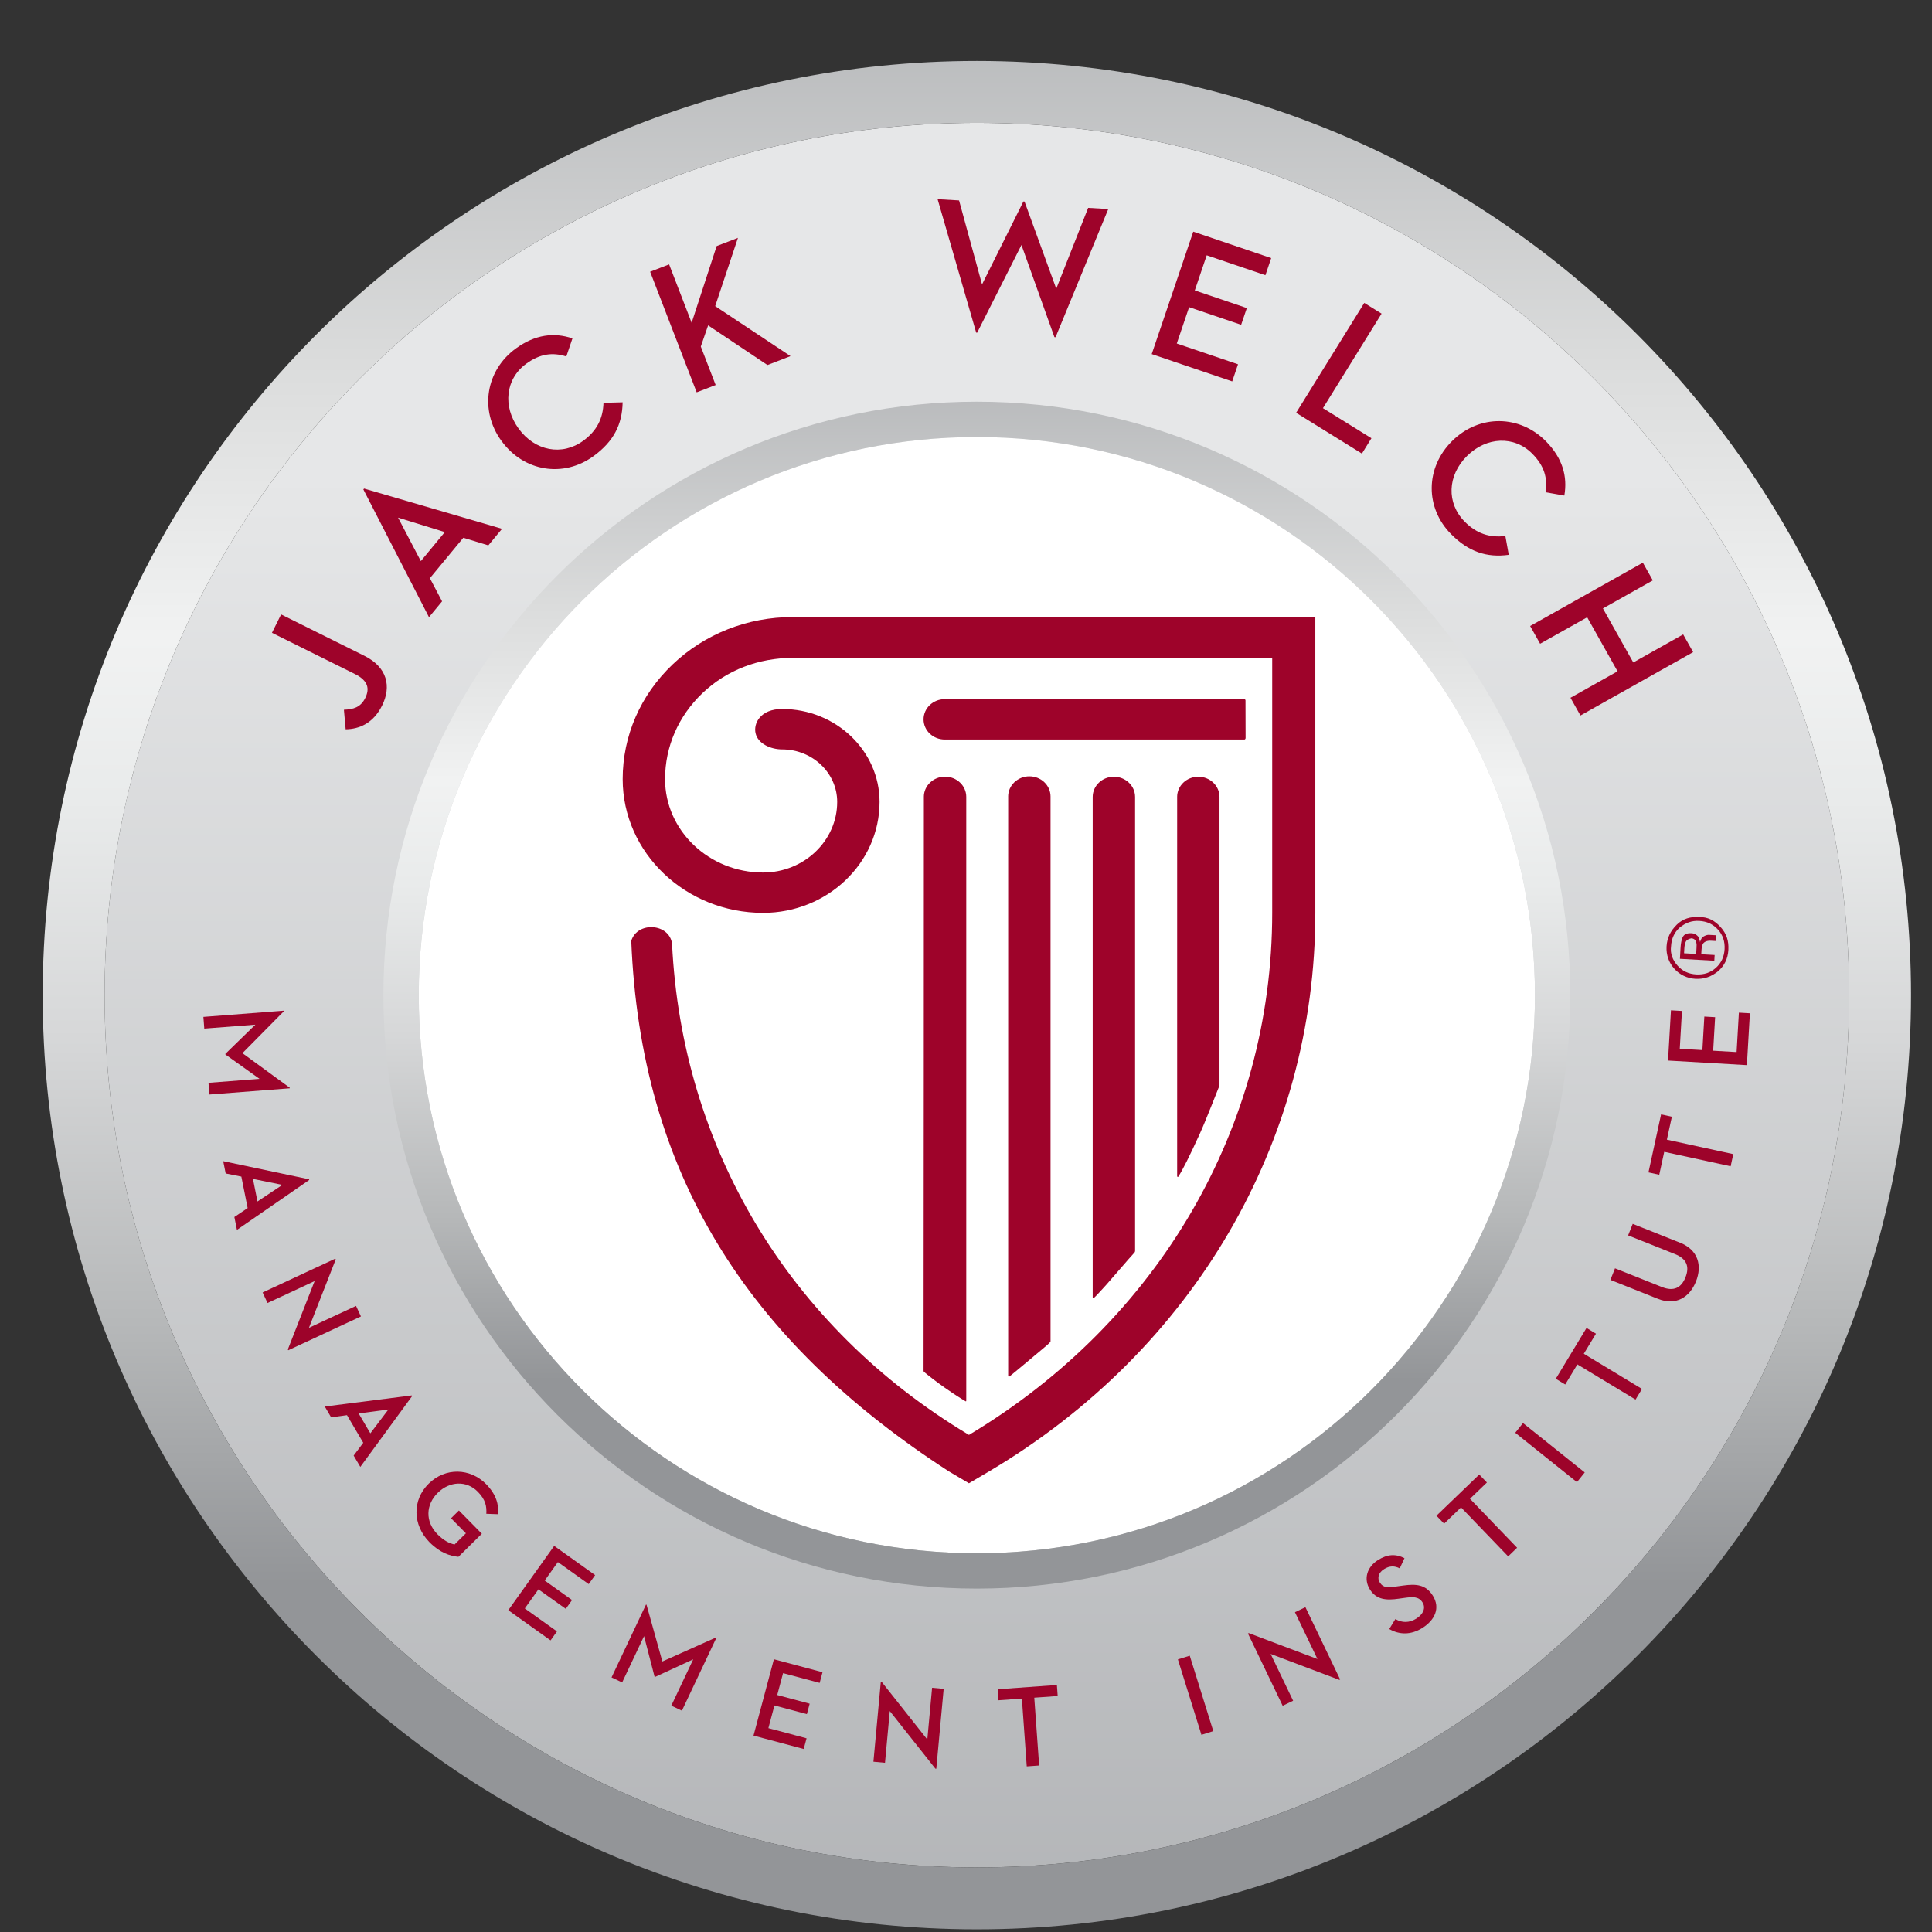 <?xml version="1.0" encoding="UTF-8"?>
<svg id="Layer_1" data-name="Layer 1" xmlns="http://www.w3.org/2000/svg" width="120" height="120" xmlns:xlink="http://www.w3.org/1999/xlink" viewBox="0 0 120 120">
  <rect x="0" y="0" width="120" height="120" fill="#333333" stroke="none"/>
  <defs>
    <style>
      .cls-1 {
        fill: url(#linear-gradient-2);
      }

      .cls-2 {
        fill: #fff;
      }

      .cls-3 {
        fill: none;
      }

      .cls-4 {
        fill: url(#linear-gradient-3);
      }

      .cls-5 {
        clip-path: url(#clippath-1);
      }

      .cls-6 {
        clip-path: url(#clippath-2);
      }

      .cls-7 {
        fill: #9e032a;
      }

      .cls-8 {
        fill: url(#linear-gradient);
      }

      .cls-9 {
        clip-path: url(#clippath);
      }

      .cls-10 {
        fill: #9d032a;
      }
    </style>
    <clipPath id="clippath">
      <path class="cls-3" d="M60.673,7.631C30.75,7.631,6.496,31.888,6.496,61.811s24.254,54.179,54.177,54.179,54.179-24.255,54.179-54.179S90.595,7.631,60.673,7.631ZM60.673,96.476c-19.146,0-34.663-15.521-34.663-34.666s15.518-34.665,34.663-34.665,34.665,15.52,34.665,34.665-15.52,34.666-34.665,34.666h-0Z"/>
    </clipPath>
    <linearGradient id="linear-gradient" x1="-5318.177" y1="-711.004" x2="-5317.682" y2="-711.004" gradientTransform="translate(-162899.99 1218943.598) rotate(90) scale(229.198)" gradientUnits="userSpaceOnUse">
      <stop offset="0" stop-color="#e6e7e8"/>
      <stop offset="1" stop-color="#a7a9ac"/>
    </linearGradient>
    <clipPath id="clippath-1">
      <path class="cls-3" d="M60.673,24.951c-20.357,0-36.859,16.502-36.859,36.86s16.501,36.859,36.859,36.859,36.861-16.502,36.861-36.859-16.503-36.86-36.861-36.86l-0-0ZM60.673,96.476c-19.146,0-34.663-15.521-34.663-34.666s15.518-34.665,34.663-34.665,34.665,15.52,34.665,34.665-15.52,34.666-34.665,34.666h-0Z"/>
    </clipPath>
    <linearGradient id="linear-gradient-2" x1="-5315.939" y1="-673.711" x2="-5315.625" y2="-673.711" gradientTransform="translate(165430.845 -1304774.469) rotate(-90) scale(245.462)" gradientUnits="userSpaceOnUse">
      <stop offset="0" stop-color="#939598"/>
      <stop offset=".135" stop-color="#b6b8b9"/>
      <stop offset=".282" stop-color="#d6d7d8"/>
      <stop offset=".406" stop-color="#e9ebeb"/>
      <stop offset=".491" stop-color="#f1f2f2"/>
      <stop offset=".632" stop-color="#dbdcdc"/>
      <stop offset=".924" stop-color="#a2a4a7"/>
      <stop offset="1" stop-color="#939598"/>
    </linearGradient>
    <clipPath id="clippath-2">
      <path class="cls-3" d="M60.672,3.787C28.627,3.787,2.652,29.765,2.652,61.812s25.975,58.022,58.02,58.022,58.024-25.978,58.024-58.022S92.718,3.787,60.672,3.787ZM60.673,115.989c-29.923,0-54.177-24.255-54.177-54.179S30.75,7.631,60.673,7.631s54.179,24.256,54.179,54.179-24.257,54.179-54.179,54.179l-0-0Z"/>
    </clipPath>
    <linearGradient id="linear-gradient-3" x1="-5315.991" y1="-673.711" x2="-5315.496" y2="-673.711" xlink:href="#linear-gradient-2"/>
  </defs>
  <g id="Layer_2" data-name="Layer 2">
    <circle class="cls-2" cx="61.025" cy="65.433" r="44.489"/>
  </g>
  <g>
    <g class="cls-9">
      <rect class="cls-8" x="6.496" y="7.631" width="108.356" height="108.358"/>
    </g>
    <path class="cls-3" d="M6.496,61.811c0,29.923,24.254,54.179,54.177,54.179s54.179-24.255,54.179-54.179S90.595,7.631,60.673,7.631,6.496,31.888,6.496,61.811"/>
    <g class="cls-5">
      <rect class="cls-1" x="23.814" y="24.951" width="73.719" height="73.719"/>
    </g>
    <g>
      <path class="cls-7" d="M21.47,45.298l-.109-1.214c.581-.028,1.029-.135,1.324-.727.273-.55.214-1.067-.643-1.493l-5.15-2.559.568-1.142,5.171,2.57c1.428.71,1.689,1.908,1.101,3.092-.547,1.1-1.412,1.461-2.262,1.474l-0.0 0Z"/>
      <path class="cls-7" d="M28.778,33.401l-2.077,2.512.757,1.438-.813.983-4.076-7.934.045-.055,8.567,2.5-.85,1.029-1.555-.473ZM26.139,34.851l1.49-1.802-2.904-.898,1.414,2.701v-0Z"/>
      <path class="cls-7" d="M31.146,27.388c-1.395-1.921-.959-4.397.895-5.743,1.204-.874,2.375-1.01,3.515-.626l-.381,1.123c-.853-.271-1.629-.174-2.489.45-1.29.937-1.477,2.649-.478,4.025,1.02,1.405,2.704,1.714,4.013.764.841-.61,1.233-1.377,1.263-2.361l1.189-.031c-.024,1.374-.555,2.432-1.816,3.347-1.854,1.346-4.314.972-5.709-.948l-0-0Z"/>
      <path class="cls-7" d="M44.421,19.014l4.679,3.106-1.432.553-3.685-2.464-.455,1.315.923,2.391-1.179.455-2.891-7.492,1.179-.455,1.399,3.625,1.554-4.764,1.322-.51-1.414,4.242 0.0 0Z"/>
      <path class="cls-7" d="M58.237,12.372l1.332.077,1.427,5.216,2.568-5.151.071.004,1.971,5.413,1.981-5.02,1.25.072-3.274,7.962-.071-.004-2.048-5.725-2.751,5.449-.059-.003s-2.397-8.288-2.397-8.288Z"/>
      <path class="cls-7" d="M74.114,14.388l4.843,1.643-.36,1.063-3.646-1.237-.74,2.181,3.232,1.096-.353,1.04-3.232-1.096-.766,2.259,3.803,1.29-.36,1.063-5-1.696,2.58-7.605 0.0 0Z"/>
      <path class="cls-7" d="M84.738,18.815l1.074.666-3.641,5.872,3.011,1.867-.591.954-4.086-2.534,4.233-6.826-0-0Z"/>
      <path class="cls-7" d="M90.2,27.387c1.687-1.67,4.201-1.614,5.812.014,1.047,1.058,1.358,2.195,1.151,3.38l-1.168-.207c.138-.884-.075-1.637-.822-2.393-1.121-1.133-2.842-1.059-4.051.137-1.234,1.221-1.285,2.933-.147,4.083.731.739,1.548,1.01,2.525.89l.211,1.17c-1.362.185-2.488-.18-3.584-1.288-1.611-1.629-1.615-4.117.072-5.786l-0.0 0Z"/>
      <path class="cls-7" d="M104.545,39.405l.619,1.101-7,3.935-.619-1.101,2.924-1.643-1.887-3.356-2.923,1.643-.619-1.101,7-3.935.619,1.101-3.099,1.742,1.886,3.356,3.099-1.742Z"/>
    </g>
    <g class="cls-6">
      <rect class="cls-4" x="2.652" y="3.787" width="116.043" height="116.047"/>
    </g>
    <path class="cls-3" d="M60.673,96.476c-19.146,0-34.663-15.521-34.663-34.666s15.518-34.665,34.663-34.665,34.665,15.52,34.665,34.665-15.52,34.666-34.665,34.666h-0Z"/>
    <path class="cls-10" d="M17.626,62.776l.003.036-2.571,2.601,2.938,2.147.003.036-4.993.386-.056-.727,3.172-.245-2.122-1.515-.003-.036,1.864-1.816-3.172.245-.056-.727,4.993-.386v-0Z"/>
    <path class="cls-10" d="M15.382,75.034l-.391-1.953-.974-.195-.153-.764,5.333,1.126.008.043-4.488,3.099-.16-.8.824-.555v0ZM15.712,73.224l.28,1.401,1.546-1.03-1.826-.371v0Z"/>
    <path class="cls-10" d="M19.542,79.571l-2.925,1.361-.305-.654,4.516-2.102.024.052-1.663,4.245,2.925-1.361.305.654-4.516,2.102-.024-.053,1.663-4.245-0.0 0Z"/>
    <path class="cls-10" d="M22.563,89.615l-1.011-1.717-.984.136-.395-.672,5.407-.689.022.037-3.221,4.401-.414-.703.596-.795v-0ZM22.279,87.796l.725,1.231,1.121-1.481-1.846.249 0.0 0Z"/>
    <path class="cls-10" d="M26.627,92.153c1.033-1.019,2.573-.978,3.562.024.638.647.792,1.266.753,1.873l-.735-.026c.023-.439-.03-.863-.532-1.371-.699-.709-1.746-.66-2.486.07-.74.73-.798,1.781-.012,2.577.375.38.726.561,1.057.63l.704-.694-.922-.935.488-.482,1.424,1.444-1.454,1.434c-.53-.055-1.146-.248-1.795-.905-1.059-1.074-1.084-2.62-.052-3.639v0Z"/>
    <path class="cls-10" d="M34.42,96.018l2.544,1.815-.398.558-1.915-1.367-.818,1.146,1.698,1.212-.39.546-1.698-1.211-.847,1.187,1.998,1.425-.398.558-2.626-1.874,2.851-3.995v0Z"/>
    <path class="cls-10" d="M40.124,99.66l.033.015.984,3.523,3.322-1.487.033.015-2.141,4.528-.659-.312,1.361-2.877-2.368,1.092-.033-.015-.653-2.52-1.36,2.877-.659-.311,2.141-4.528-0-0Z"/>
    <path class="cls-10" d="M48.069,103.06l3.019.806-.177.662-2.273-.606-.363,1.359,2.015.538-.173.648-2.015-.538-.376,1.409,2.371.632-.177.662-3.117-.831,1.265-4.741 0-0Z"/>
    <path class="cls-10" d="M55.266,106.277l-.297,3.213-.719-.066.458-4.96.058.005,2.831,3.575.297-3.213.719.066-.458,4.961-.057-.005-2.831-3.575v0Z"/>
    <path class="cls-10" d="M63.47,105.502l-1.454.105-.049-.684,3.679-.264.049.684-1.454.104.302,4.211-.77.055-.302-4.211 0-0Z"/>
    <path class="cls-10" d="M73.161,103.069l.737-.23,1.462,4.684-.737.23-1.462-4.684-0.0 0Z"/>
    <path class="cls-10" d="M78.922,102.729l1.397,2.908-.65.312-2.156-4.489.052-.025,4.264,1.61-1.397-2.908.65-.312,2.156,4.489-.052.025-4.264-1.61h-0Z"/>
    <path class="cls-10" d="M86.67,100.563c.415.243.866.242,1.294-.025.441-.276.605-.667.395-1.004-.245-.392-.636-.351-1.107-.288l-.368.051c-.78.113-1.394.07-1.799-.578-.398-.637-.193-1.386.517-1.829.575-.359,1.095-.386,1.633-.109l-.293.634c-.327-.17-.638-.163-.969.043-.355.221-.447.551-.267.839.207.33.487.317,1.066.236l.368-.051c.807-.112,1.416-.076,1.856.628.478.765.131,1.518-.659,2.011-.71.443-1.432.418-2.047.061l.379-.619 0.0 0Z"/>
    <path class="cls-10" d="M90.747,93.626l-1.051,1.011-.476-.494,2.658-2.557.476.494-1.051,1.011,2.927,3.042-.556.536-2.927-3.043v-0Z"/>
    <path class="cls-10" d="M94.114,88.993l.482-.603,3.834,3.065-.482.603-3.834-3.065Z"/>
    <path class="cls-10" d="M97.973,84.747l-.754,1.247-.587-.355,1.909-3.156.587.355-.755,1.247,3.613,2.185-.4.661-3.613-2.185h0Z"/>
    <path class="cls-10" d="M102.976,80.672l-2.951-1.176.286-.718,2.911,1.16c.731.291,1.204.06,1.468-.604.262-.657.078-1.15-.653-1.441l-2.911-1.16.286-.718,2.951,1.176c1.113.443,1.371,1.417.978,2.402-.395.993-1.251,1.522-2.365,1.079l0.0 0Z"/>
    <path class="cls-10" d="M103.369,71.541l-.31,1.424-.67-.146.784-3.603.67.146-.31,1.424,4.125.898-.164.755-4.125-.898 0.0 0Z"/>
    <path class="cls-10" d="M103.605,65.871l.181-3.119.684.04-.136,2.348,1.405.082.121-2.082.67.039-.121,2.082,1.455.085.142-2.449.684.04-.187,3.22-4.899-.284-0.0 0Z"/>
  </g>
  <g>
    <path class="cls-7" d="M49.244,38.326c-2.82,0-5.473,1.044-7.47,2.947-1.998,1.902-3.098,4.433-3.098,7.121,0,4.58,3.914,8.306,8.722,8.306,3.991,0,7.234-3.091,7.234-6.893,0-3.178-2.716-5.77-6.052-5.77-1.363,0-1.791.906-1.649,1.512.151.648.943.998,1.649.998,1.884,0,3.42,1.465,3.42,3.26,0,2.418-2.064,4.388-4.603,4.388-3.357,0-6.089-2.605-6.089-5.801,0-2.019.826-3.915,2.326-5.345,1.5-1.431,3.491-2.187,5.609-2.187l29.776.016v15.82c0,13.257-7.038,25.365-18.835,32.427-11.26-6.741-17.837-17.954-18.441-30.503-.163-1.274-2.148-1.415-2.534-.186.573,14.335,7.097,24.777,19.724,32.953l1.25.739,1.253-.739c12.689-7.517,20.261-20.483,20.261-34.69v-18.372h-32.452l0-0Z"/>
    <path class="cls-7" d="M57.383,49.494s-.009,34.423-.019,35.647c-0.0.022.005.04.015.051.056.063.365.307.574.467.971.742,1.822,1.265,2.024,1.379.025.014.039-.003.039-.042v-37.502c0-.69-.592-1.254-1.318-1.254-.727,0-1.316.565-1.316,1.254l0-0Z"/>
    <path class="cls-7" d="M62.619,49.47v35.985s.004.019.01.03c.011.018.038.03.072.009.069-.044,2.017-1.675,2.167-1.803.15-.128.283-.233.363-.337.021-.016.02-.054.02-.054v-33.829c0-.69-.591-1.252-1.313-1.252-.729,0-1.32.562-1.32,1.252Z"/>
    <path class="cls-7" d="M67.869,49.501v31.085s-.001.021.009.037c.011.016.035.026.07-.006.184-.169.633-.673.773-.825.188-.204,1.466-1.703,1.737-1.986.044-.046.044-.115.044-.115v-28.19c0-.695-.59-1.256-1.317-1.256-.725,0-1.316.561-1.316,1.256l0.0 0Z"/>
    <path class="cls-7" d="M73.115,49.501v23.551s.024.106.077.023c.28-.437.677-1.227,1.333-2.663.357-.78,1.143-2.806,1.2-2.939.02-.047.02-.11.02-.11v-17.862c0-.695-.59-1.256-1.317-1.256-.728,0-1.314.561-1.314,1.256v-0Z"/>
    <path class="cls-7" d="M77.366,45.847s-.006-2.262-.006-2.336c0-.085-.078-.085-.078-.085h-18.6c-.729,0-1.318.562-1.318,1.255,0,.694.589,1.253,1.318,1.253h18.605c.069,0,.079-.086.079-.086h-0Z"/>
  </g>
  <g>
    <path class="cls-7" d="M105.069,57.966c-.277-.016-.479.052-.572.285-.046.117-.097.312-.113.589l-.04.712,2.136.121.02-.356-.831-.047.016-.277c.011-.198.057-.314.102-.391.086-.114.248-.184.486-.171l.317.018.02-.356-.475-.027c-.079-.004-.2.028-.323.101-.123.072-.169.189-.218.345-.031-.161-.066-.242-.101-.323-.112-.126-.226-.211-.424-.222l-0-0ZM105.354,58.537c.035.081.028.2.019.358l-.02.356-.752-.042.018-.316c.011-.198.06-.354.104-.431.044-.077.167-.149.328-.18.158.009.272.095.303.255v-0Z"/>
    <path class="cls-7" d="M104.146,57.437c-.378.376-.601.799-.632,1.353-.029.515.142,1.0.478,1.376.336.376.799.601,1.314.63.554.031,1-.142,1.416-.476.376-.336.599-.76.63-1.314s-.102-.998-.476-1.416c-.373-.418-.797-.64-1.353-.632-.514-.029-.998.102-1.376.478l-0-0ZM106.709,57.741c.299.334.435.739.408,1.214-.027.475-.207.861-.542,1.16-.334.299-.739.434-1.214.408s-.861-.207-1.16-.542c-.299-.335-.474-.741-.408-1.213.027-.475.207-.862.542-1.16.374-.296.739-.434,1.213-.408s.861.207,1.16.542l-0.0 0Z"/>
  </g>
</svg>